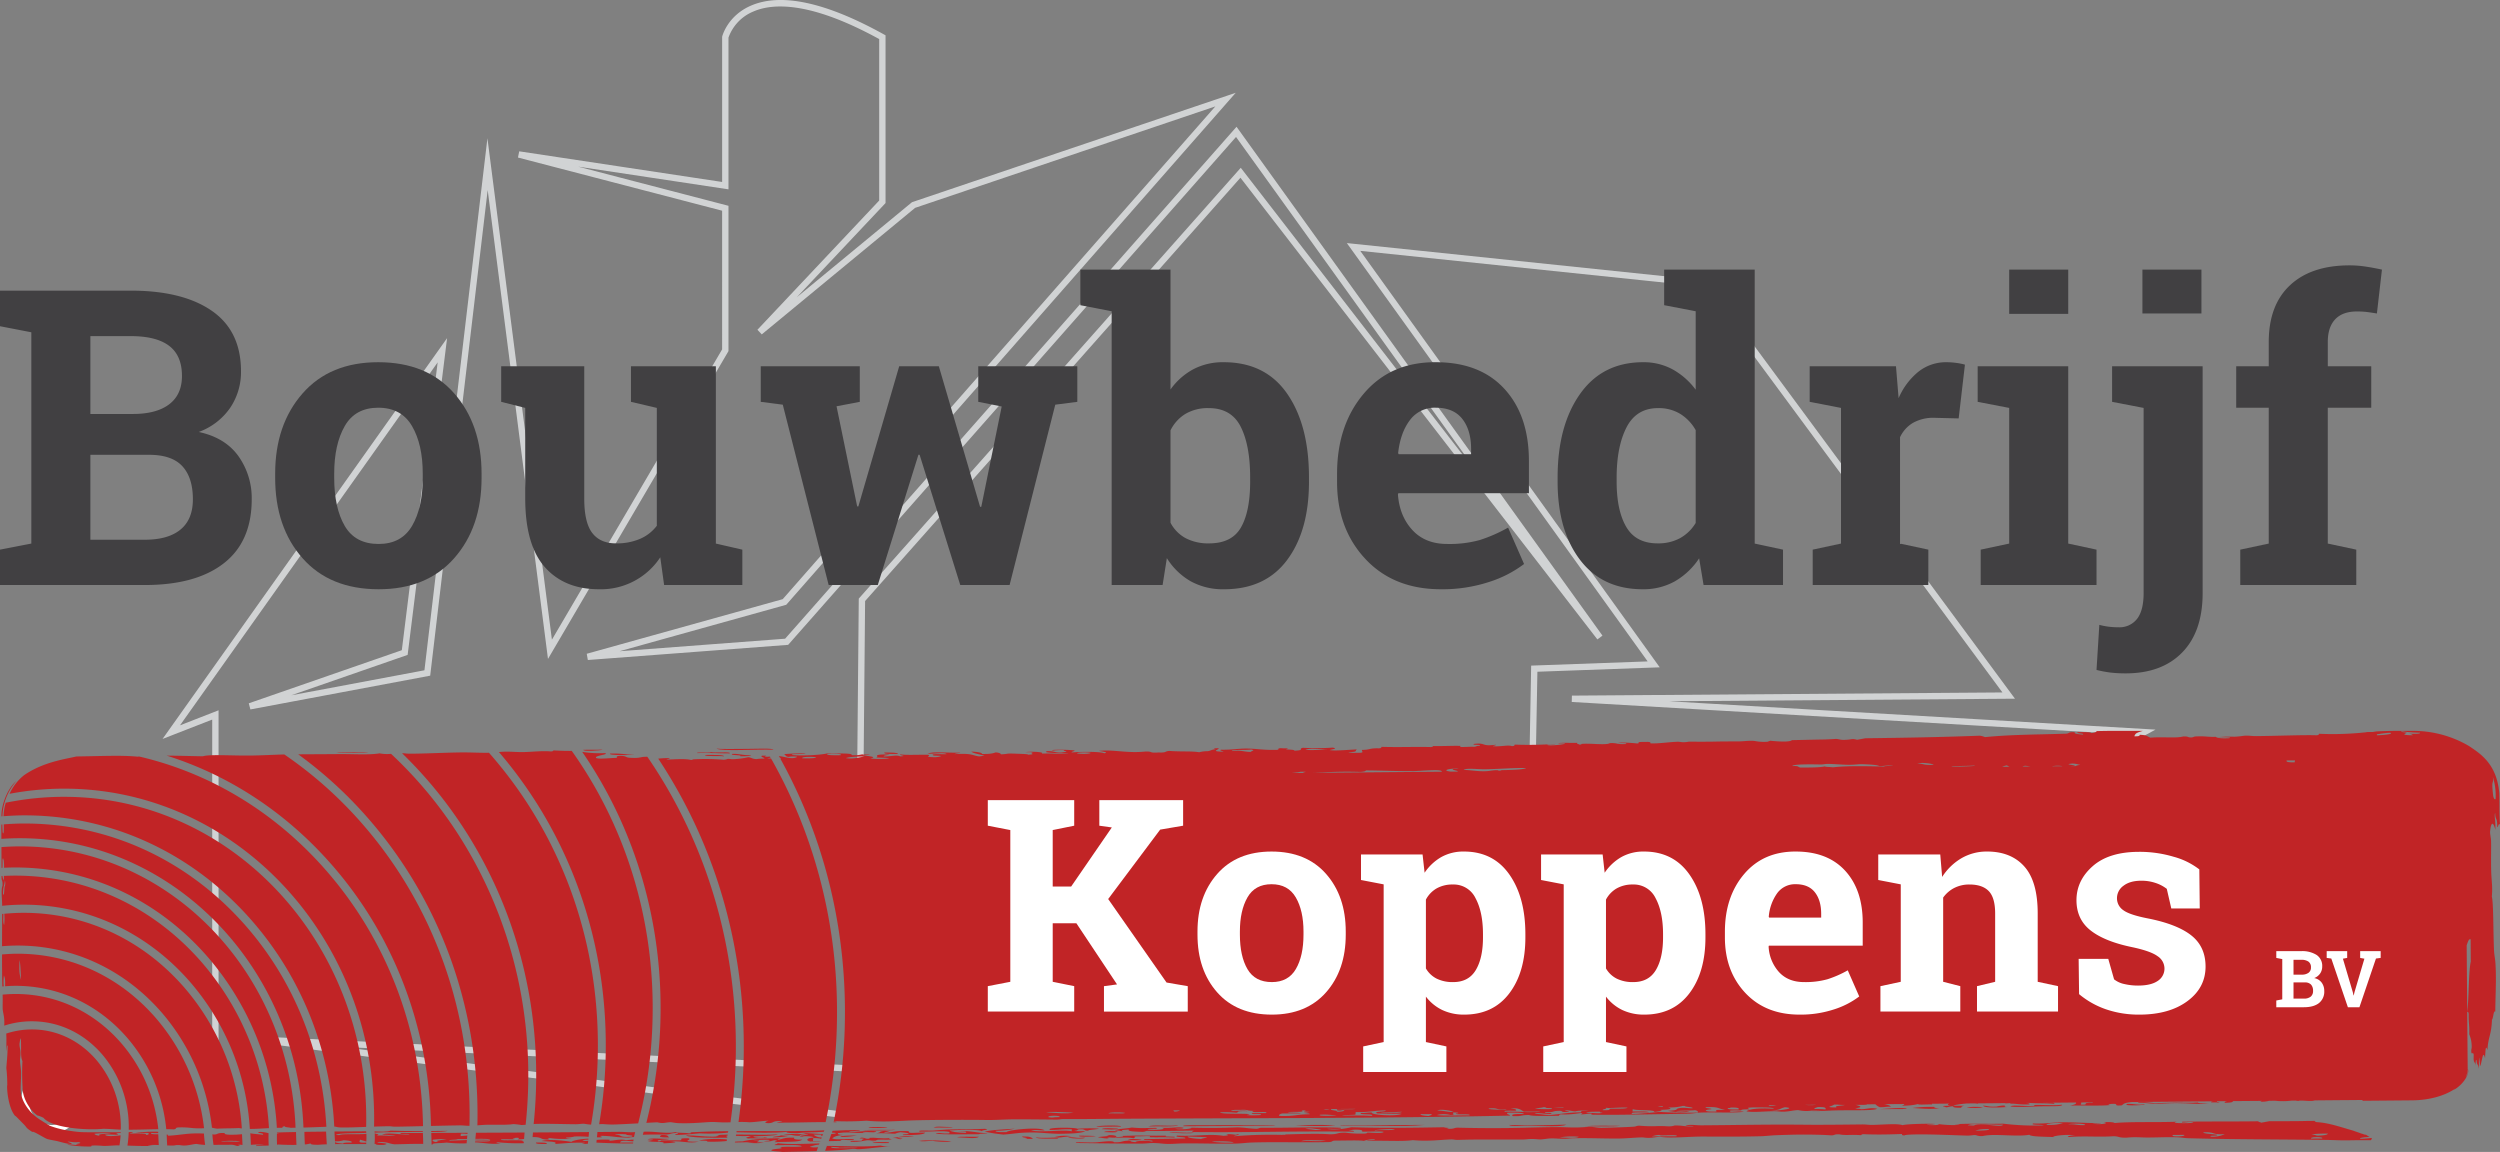 <svg xmlns="http://www.w3.org/2000/svg" viewBox="0 0 1167.611 538.018">
  <rect x="0" y="0" width="1167.611" height="538.018" fill="#808080" stroke="none"/>
  <defs>
    <style>
      .cls-1 {
        fill: #d1d3d4;
      }

      .cls-2 {
        fill: #c12426;
      }

      .cls-3 {
        fill: #fff;
      }

      .cls-4 {
        fill: #414042;
      }
    </style>
  </defs>
  <title>logo</title>
  <g id="Layer_1" data-name="Layer 1">
    <g>
      <path class="cls-1" d="M394.462,522.292l-.133-.017L122.014,487.104l.262-2.952,276.804,13.489,2.004-218.064.368-.415,178.041-200.806,116.603,150.82-118.81-165.215L368.105,301.17,274.547,308.249l-.51-2.908,91.522-25.504,202.056-230.148L427.409,97.073l-71.639,59.108-2.023-2.161,56.874-60.362V18.249c-32.196-17.693-49.689-16.796-58.71-12.895A20.641,20.641,0,0,0,340.233,17.58V88.434l-70.222-10.606,70.222,18.288v67.866l-.204.348-84.097,143.424L227.77,88.763,200.919,315.567l-83.974,15.771-.76-2.859,71.482-24.81,16.743-134.428L84.076,338.756l18.004-7.024V488.35H99.113V336.074l-23.195,9.049,132.892-187.207-18.427,147.949-54.377,18.873,62.224-11.686L227.648,64.557l30.12,234.202,79.499-135.583V98.408l-95.358-24.834.596-2.902,94.763,14.313V17.188l.045-.18c.1-.393,2.567-9.686,13.422-14.379,14.115-6.1,35.004-1.577,62.09,13.446l.764.424v78.336l-41.464,44.006,53.818-44.404.258-.087,150.938-51.011L367.206,282.458l-.425.118-77.431,21.578,77.329-5.851L577.522,59.208,748.426,296.865l-2.378,1.773L579.337,83.004,404.04,280.715l-2.022,220.039-242.749-11.83,235.307,30.392,317.024-16.497,3.52-191.951,54.404-1.962L629.034,113.528l167.734,17.492.389.526,143.919,194.778L779.398,327.517l227.323,13.244-32.44,17.649-3.029,133.144L728.219,506.208l-.178-2.961,240.306-14.489,3.006-132.132,24.827-13.506-262.103-15.27.075-2.964,201.074-1.484-140.067-189.565L635.303,117.165l139.863,194.507-57.133,2.06-3.518,191.906-1.381.072Z"/>
      <path class="cls-2" d="M918.533,517.34c3.214.166,5.797.31,7.626-.265-3.224-.154-5.799-.301-7.626.265"/>
      <path class="cls-2" d="M932.523,516.811c-4.064.215-3.887-.333-6.309-.426.341,1.199,8.203.904,11.356.619-1.478-.022-1.345-.348-1.206-.676a13.206,13.206,0,0,0-3.842.482"/>
      <path class="cls-2" d="M998.595,515.078c2.548-.164,5.124.352,7.563.408,3.322.076,6.299-.265,10.166-.282,6.087-.027,11.175.825,15.193.143-2.893.083-4.76-.027-5.035-.434-3.218.295-6.362.027-10.142.059-4.003.027-9.153.29-10.165.29.989,0-8.234-1.104-7.581-.185"/>
      <path class="cls-2" d="M938.86,516.773c3.021.481,8.761.093,13.945-.073,3.582-.119,11.098.234,10.209-.747-4.17.644-15.083-.461-12.722.522-5.408.341-9.972-.633-11.433.298"/>
      <path class="cls-2" d="M756.777,525.796c-4.774.055-12.731-.315-16.507.305,5.136-.166,13.467.225,16.507-.305"/>
      <path class="cls-2" d="M877.917,518.027l12.671-.07c-.558-.997-10.255-.092-12.671.07"/>
      <path class="cls-2" d="M905.827,517.643c-1.574-.088-2.565-.28-2.479-.671a63.406,63.406,0,0,0-10.18.507c4.788.28,7.719.666,12.659.164"/>
      <path class="cls-2" d="M714.967,525.796c5.121.081,14.551.698,16.516-.55-6.71.19-17.693.562-26.628.148.673.875,6.611.339,10.112.401"/>
      <path class="cls-2" d="M1001.063,515.742c-2.72.521-3.721-.266-7.597-.184-2.867,1.35,11.675.388,7.597.184"/>
      <path class="cls-2" d="M514.551,527.361c2.818.08,6.824.485,7.628-.266-2.815-.093-6.826-.489-7.628.266"/>
      <path class="cls-2" d="M515.694,528.733c2.956.042,5.421.453,6.367-.268-1.589-.303-6.183-.323-6.367.268"/>
      <path class="cls-2" d="M512.124,526.235l11.413-.075c.703-.812-11.733-.53-11.413.075"/>
      <path class="cls-2" d="M557.501,528.952c-4.626.303-9.972-.397-11.418.059,3.121.128,11.011.666,11.418-.059"/>
      <path class="cls-2" d="M516.818,530.327c3.782.318-4.392.429-3.89.926,1.685-.042,3.744.918,5.053.204-.699.003-1.42-.176.018-.227,4.682.434,8.335-.341,11.37.393,1.675-.582-.575-.713,1.355-.921,1.317.14,5.275-.219,6.342-.037.225.044-.295.449-.043.462,3.307.144,7.237-.099,11.39.159,1.947-.879-5.661-.016-3.719-.895-6.894.168-11.266-.273-20.289.116.82.607-2.671.453-3.865.704,2.679-.56-1.269-1.451-3.721-.884"/>
      <path class="cls-2" d="M665.57,525.38c-5.784.037-14.331.073-21.564.117-5.303.031-20.292-.037-17.777.326,16.776-.467,27.326.678,39.341-.443"/>
      <path class="cls-2" d="M526.755,532.549c1.847-.135,6.526.228,6.349-.26-1.958-.376-5.754-.633-6.349.26"/>
      <path class="cls-2" d="M511.726,530.577c-3.08-.207-2.697-.056-7.591-.185-1.859.739,7.535.53,7.591.185"/>
      <path class="cls-2" d="M586.937,525.806c3.043-.028,11.59.045,7.631-.26-17.308-.129-21.98-.013-39.282-.018-1.552.04-3.02.088-2.588.472,10.209-.091,24.949-.079,34.239-.194"/>
      <path class="cls-2" d="M478.651,531.906l3.802-.019c-.671-.559-.977-1.178-4.977-1.116-.676.72,4.323.575,1.175,1.136"/>
      <path class="cls-2" d="M623.714,525.61a161.298,161.298,0,0,0-19.018.111c4.017-.031,12.963.497,19.018-.111"/>
      <path class="cls-2" d="M550.21,525.556c-5.063.594-11.271-.461-13.996.54,4.718-.169,13.017.295,13.996-.54"/>
      <path class="cls-2" d="M492.68,530.91c.979.053,2.5,0,2.518.225-3.007.184-8.812.491-11.41.055.323.76,5.681.616,10.078.626.499-.678,3.91-.853,6.445-1.178a22.868,22.868,0,0,0-7.631.272"/>
      <path class="cls-2" d="M506.589,531.293c-4.53.424-3.103-.132-7.588-.185-.794.56,8.244,1.06,7.588.185"/>
      <path class="cls-2" d="M1107.761,531.588c-.066-.041-.131-.073-.199-.109a49.301,49.301,0,0,1-5.322.396c-.091-.565,2.048-.741,4.476-.86a20.2,20.2,0,0,1-1.724-1.071,1.331,1.331,0,0,1-.639-.049c-.478-.151-.958-.322-1.435-.481-.159-.018-.268-.04-.441-.055.064-.012.144-.018.207-.023q-1.964-.669-3.918-1.367c-5.504-1.523-10.905-3.529-16.639-3.872a1.506,1.506,0,0,1-1.148-.591c-1.531.013-3.08.019-4.576.053-5.32.124-11.036.063-16.502.095l-3.865.7c-.048-.285-1.595-.303-1.209-.676-8.501.159-23.309.056-35.506.199-1.428,1.072,4.324-.401,5.041.427-2.21.487-11.927.309-7.573-.414-9.411.376-21.68-.093-29.204.621-.268-.401-2.139-.518-5.033-.427,3.315.663-2.441,1.307-5.131.707,1.491-.044,3.585.019,3.825-.253-5.465.053-10.457-.295-15.182-.368-8.062-.119-9.235.738-16.523.544-1.418.858,4.243.432,4.987.892a119.875,119.875,0,0,1-18.938-.803c-7.217.182-17.708-.212-22.85.343.988.058,2.503,0,2.503.223a51.34,51.34,0,0,1-10.081-.401c1.971.618-5.536.666-5.105.26a16.637,16.637,0,0,0,3.84-.26c-2.47-.308-14.128,0-15.272.545-2.53-.894-8.84-.232-13.925-.144-2.414.035-2.777-.223-5.062-.21-8.443.103-19.384.21-25.343.146-19.371-.214-33.605.177-49.471.267-2.858.034-6.211-.632-7.621.28,1.478.026,3.596-.055,3.779.207-4.649.177-4.824-.474-8.84-.408-2.266.762-3.385.191-7.628.271a62.149,62.149,0,0,1-8.845-.178c-1.649.037-1.272.375-2.59.463-3.162.226-13.512.556-15.252.546-2.127-.013-3.064-.444-5.043-.427-2.003,0-4.366.237-6.354.258-3.519.055-6.205-.202-10.125-.172-4.539.033-10.498.194-15.24.315-9.074.232-20.375.21-30.405-.062-2,.112-1.149.724-5.121.486,2.566-.54-.297-.25-1.195-.679-15.408.268-27.193.451-43.112.013-2.181.401-7.034,1.524-11.469.747,2.413-.109,7.614.274,6.387-.492-9.685-.472-24.929.059-36.755-.013-1.678,0-1.192.396-2.585.462-3.466-.108-5.232-.537-8.807-.642-7.848.308-15.165.326-21.565.129.509.578-5.871,1.093-7.644.492,1.996-.033,4.395.005,3.847-.475-2.734-.487-5.204.25-10.151.051,3.603.719-3.9,1.265-6.395.731-.454-.547,5.759.091,3.862-.714-6.849.093-6.73.231-11.392-.161-2.291.521-7.154.588-7.734,1.408a12.027,12.027,0,0,1,3.764.445c-1.339-.711-.754-.647,2.626-.933-.862.897,2.747.988,6.226,1.106,1.672-.012,1.195-.405,2.578-.471,6.609.191,13.478-.051,21.565-.124-.532.331-1.562.392-.06.689,29.66.275,43.394-.522,74.796-.182.413-.451-1.676-.446-2.485-.683,1.286,0,1.531-.192,2.565-.233,3.356-.088,4.127.288,3.721.886,3.018.132,9.226-.333,10.123.177-.802.76-4.826.355-7.626.265-.176.29-.434.546-2.582.482a44.816,44.816,0,0,1-7.568-.424c-4.482-.097-3.196.837-7.672.733-6.565-.502-18.288.111-22.824.132.974.032,2.503-.013,2.515.207a210.94,210.94,0,0,0-24.138.598c-.157-.31,4.344-.888,1.35-.921-.356.585-2.155-.303-5.071.02,1.393.323,1.319.565-1.331.694-6.615-1.053-12.717.346-21.533-.103-1.827,1.002,4.868.454,3.68,1.345-6.899.182-10.459.139-19.046.338-1.018.793,5.128.27,3.698,1.12-3.201-.76-8.211-.232-7.628.277-1.584-.091-2.565-.29-2.474-.673-4.48-.104-3.194.826-7.667.726-.598-1.066-6.48-.048-8.877.051-3.988.157-9.603-.416-8.897.272,10.062.148,21.019.325,30.385.295,2.437-.008,4.051-.33,6.362-.265,2.584.073,3.965.398,6.299.422,2.338.017,5.217-.261,7.636-.266,7.982-.038,16.109.272,24.076.091,2.724-.054,4.715-.411,7.649-.5,10.956-.341,22.65.076,35.5-.19,2.397-.047.957-.768,3.86-.707,4.314.027,10.307-.248,12.673.148a12.733,12.733,0,0,1,5.131-.709c.339.526-3.694.267-3.861.704,9.226-.251,16.584.37,21.578-.353,7.229.676,13.163-.207,17.762-.328,1.632-.043,1.708.285,3.8.209,8.68-.303,19.31-.116,29.149-.153,2.406-.013,2.832-.258,5.096-.258,1.445,0,3.138.23,3.796.202,1.459-.043,3.479-.467,5.097-.479,2.134-.025,4.146.225,6.324.186,1.584-.022,1.897-.199,3.828-.25,7.579-.193,14.362.19,21.554.116,3.166-.032,7.285-.441,10.166-.515,1.559-.043,1.759.234,3.797.205,2.242-.046,2.964-.404,5.113-.492,5.008.817,12.822-.126,20.282-.116,7.91.035,17.358.093,26.639-.144,2.432-.059,4.997-.407,7.648-.492,1.942-.07,8.163-.29,11.42-.29,5.418-.01,11.074.126,13.925.375,1.996-.034,1.041-.58,3.848-.481,2.88.627,5.393.018,10.101.4.3-.179.072-.449,1.306-.467,5.237.235,10.782.177,17.755-.094.179.271-.28.646,1.208.682.114-.388,4.551-.48,6.384-.492,7.627-.056,17.23.417,22.758.561,1.708.048,2.936-.28,3.824-.253.768.021,1.385.654,3.764.435,5.34-1.229,15.549.515,21.601-.573.717.921,6.683.881,11.31,1.078-1.173-.355,5.622-1.52,10.208-.742-2.598-.186-4.868.782-2.598.701,6.968-.555,14,.139,20.312-.348,2.982.061,2.285.781,6.266.658,4.447-.422,6.115-.038,10.139-.056,5.27-.035,9.616-.289,13.965-.075,1.794.086,2.97.373,5.025.418,20.791.57,43.232.521,64.563.787,3.59.053,6.314.26,10.142.18,3.15-.063,6.622-.076,10.184-.059a2.22,2.22,0,0,0,.461-.945m-498.139-4.296c2.544-.808,5.041.252,7.592.184-2.563.805-5.048-.249-7.592-.184m-47.324,4.604c-.903.217-8.315-.271-7.507-1.1,2.878.151,6.463.163,8.832.411.661.33-4.98.585-1.325.688m3.686,1.354c1.71-.444,10.159-.225,10.093.397a66.293,66.293,0,0,1-10.093-.397m41.842-.229c.851-.825,8.567-.429,11.434-.295-3.827.612-7.041-.116-11.434.295m34.679-4.997c-2.447-.207,7.225-.991,8.918-.502-.836.544-7.803,0-8.918.502m85.905,3.184a36.628,36.628,0,0,1,8.893-.285c-.745.792-6.143.388-8.893.285m54.541-.533-11.42.066c.401-.207,3.527-1.022,3.85-.482,2.606.127,8.845-.424,7.57.416m139.655-2.603c1.198-.406,2.441-.808,6.415-.725.118.645-3.182.677-6.415.725m.26-2.742c-1.893.346,1.014.494-3.827.241,1.577-1.177,11.816-.039,16.511-.315-.641,1.511-8.625-.682-12.684.073m32.95.043c-.134-.755,5.279-1.13,7.667-.732-2.144.309-2.771.906-7.667.732m17.739.125c-3.721.08-3.853-.49-7.578-.412,1.224-.495,9.247-.367,7.578.412m41.413,4.58,5.071-.036c1.395.782-7.192,1.113-5.071.036m17.654.807c-1.486-.731,4.114-.186,2.631-.923-1.958-.394-6.198-.376-6.236-1.113,6.219-.232,3.301,1.193,10.053.857a13.927,13.927,0,0,1-6.447,1.179m51.883.857-5.073.033c-.913-.876,6.152-.916,5.073-.033m-2.397-1.356a6.815,6.815,0,0,0-2.502-.441c1.208-.409,4.021-.523,7.644-.497q-.307.877-5.142.939"/>
      <path class="cls-2" d="M447.033,531.167c4.013.134,9.003.888,10.164-.277-3.045.144-9.178-.244-10.164.277"/>
      <path class="cls-2" d="M419.334,352.111c.247-.645-3.042-.645-6.274-.645-.648.716,2.641.711,6.274.645"/>
      <path class="cls-2" d="M415.097,533.861c1.249-.908-6.68-.129-7.547-.647-.185.716,3.761.665,7.547.647"/>
      <path class="cls-2" d="M447.285,528.419c3.297-.154,4.551.058,3.733.666-4.066-.08-6.5-.457-7.5-1.104,4.511-.349,14.097-.556,15.176.376-.567-.717,4.427-.626,1.37-1.153-4.515.301-11.382.118-17.782.333-1.947.06-4.437.394-6.378.487-2.417.118-7.731-.368-6.379.504,6.594.101,10.358-.603,13.935.142l-.063.689c-3.603.209-3.262-.304-6.324-.197.29.714,5.638.607,10.08.631,2.79.018,6.836-.068,10.146-.059.055-.375,3.529-.143,3.847-.472-4.892-.088-9.003-1.493-13.862-.843"/>
      <path class="cls-2" d="M416.575,531.56c3.206-.317,2.979,1.05,5.05.202a6.225,6.225,0,0,1-2.501-.449c2.006-.338,5.941-.338,7.677-.724-2.702-.31-7.878.489-10.227.971"/>
      <path class="cls-2" d="M415.303,531.574c-3.711.322-6.907-.361-8.854-.185-.911.09.436.472-1.304.464-1.176-.005-2.175-1.022-3.794-.199,4.241.179.595.416,1.163,1.141-2.248.056-6.324-.202-5.116.466,4.084.258,6.5-.668,7.671-.722,1.579-.056,1.763.331,3.791.21.278-.015.504-.4,1.31-.459,2.243-.191,5.234.249,6.362-.265-.984-.054-1.456-.185-1.229-.451"/>
      <path class="cls-2" d="M418.199,527.666c-4.699.174-12.607-.225-15.244.315,4.707-.172,12.61.227,15.244-.315"/>
      <path class="cls-2" d="M392.539,531.013a33.971,33.971,0,0,0,7.672-.734c-3.168.134-7.649.035-7.672.734"/>
      <path class="cls-2" d="M418.031,529.498a9.895,9.895,0,0,1,2.598-.702c1.839.189,3.988.32,3.716.893-1.549.034-3.004.078-2.576.475,5.481-.033,10.108-.219,10.252-1.2-5.168-.021-8.06.625-7.553-.641-7.073-.329-7.03.602-11.475.754-.169-.656,5.05-.61.093-.918-3.287.436-.82.577-3.91,1.16,4.125-.156,5.883.121,8.855.18"/>
      <path class="cls-2" d="M414.496,526.547c-2.755-.115-8.153-.514-8.89.283,2.639-.154,8.299.234,8.89-.283"/>
      <path class="cls-2" d="M444.929,526.376c-3.787.078-7.661-.599-8.897.273,2.641-.148,8.305.242,8.897-.273"/>
      <path class="cls-2" d="M296.352,352.563c-4.364-.098-5.545-.787-11.354-.628-1.536,1.051,11.117.658,11.354.628"/>
      <path class="cls-2" d="M172.267,351.203c-4.697.164-12.613-.239-15.242.303,4.7-.167,12.608.224,15.242-.303"/>
      <path class="cls-2" d="M329.303,352.606c-.464.84,6.735.278,8.813.646.167-.787-4.639-.653-8.813-.646"/>
      <path class="cls-2" d="M281.368,350.134l-8.88.048c-.623.918,8.577.331,8.88-.048"/>
      <path class="cls-2" d="M361.211,350.154c-.59-.845-7.522-.376-12.636-.394-5.128-.022-11.236.227-13.933-.156,2.137,1.407,18.292.257,26.568.549"/>
      <path class="cls-2" d="M340.775,351.864c1.125-.956-7.808-.076-8.812-.641.518.633-6.896-.144-6.387.495,6.367-.192,9.805.153,15.199.146"/>
      <path class="cls-2" d="M350.838,352.719c-4.553.088-4.581-.668-8.814-.636-1.428.858,4.725.333,3.701,1.123,2.889.045,4.77-.088,5.113-.487"/>
      <path class="cls-2" d="M339.63,531.351c.028-.157.051-.318.07-.479-.459-.08-.655-.227-.335-.476h.411c.03-.174.053-.336.078-.497-2.016.046-3.9.134-5.54.29,3.103,0,.194.75-1.339.701-5.151-.032-7.313-.621-12.611-.621,1.15,1.154,12.782,1.222,19.265,1.083"/>
      <path class="cls-2" d="M339.511,532.168c-4.48-.429-10.31-.288-13.042.577,1.996.013,4.402-.056,3.767.441a63.279,63.279,0,0,0,9.172-.282c.036-.244.068-.492.103-.736"/>
      <path class="cls-2" d="M352.009,530.775c2.596-.241,9.217-.11,11.495-.983-4.685.363-12.583.07-19.727.07-.038.215-.071.416-.101.639,2.013.075,3.996.163,7.083.057-.767.475-3.696.76-1.382,1.146,2.8.01,12.323.055,7.656-.492-.442.486-6.014.07-5.025-.437"/>
      <path class="cls-2" d="M411.187,535.019c-7.384.767-15.62.222-24.971.166-.28.765-.568,1.531-.843,2.313,4.748-.186,8.718-.434,11.713-.799,3.37-.401,1.735.212,5.073-.026,4.536-.31,8.925-1.062,14.059-1.226a19.161,19.161,0,0,1-5.03-.429m-14.059,1.228c-4.049-.017-9.727.28-8.812-.636,1.007.19,3.461.122,3.764.432,3.625-.153,13.673.084,5.048.204"/>
      <path class="cls-2" d="M382.083,535.789a11.651,11.651,0,0,1-3.908-.126,14.692,14.692,0,0,1,4.354-1.1c.066-.17.131-.349.192-.514-7.475.129-14.299.558-19.593-.135.24.439-1.473.515-1.353.925,5.056.048,12.644-.365,12.608.621-4.503.37-5.653-.099-10.164.287,3.368.964-4.286.58-3.945,1.615.769.388,3.798.36,5.004.655,5.911-.121,11.332-.236,16.125-.383.222-.618.446-1.23.678-1.847"/>
      <path class="cls-2" d="M364.728,530.253c-.424.465-3.479.465-3.892.924a34.419,34.419,0,0,0,7.668-.717,27.673,27.673,0,0,1-3.776-.207"/>
      <path class="cls-2" d="M361.899,533.472c4.829-.355,11.405.134,12.782-1.226-3.34.096-4.134-.293-3.721-.888-5.283-.165-5.078.65-7.694.961-.025-.33.638-.51,1.334-.694-8.677,0-14.275.558-17.888,1.471a33.945,33.945,0,0,0-3.436.127c-.021.129-.041.244-.056.36,2.167.023,8.988-.255,8.534-.058.164-.076-3.542.212-2.565.241,3.869.127,4.788.354,7.633-.265-6.017.129-1.862-.191-2.447-.91-.988-.043-2.497.01-2.519-.215,2.217.121,7.476-.317,7.587.185-.048.305-2.245.23-2.578.478,3.968.238,3.115-.383,5.113-.491,2.068.449-.139.298-.081.923"/>
      <path class="cls-2" d="M250.345,533.629c-.44.603,1.69.741,5.004.655.439-.606-1.677-.742-5.004-.655"/>
      <path class="cls-2" d="M271.842,534.196a20.938,20.938,0,0,0,2.704-.01c.066-.469.121-.943.177-1.423a4.861,4.861,0,0,1-2.742-.171,8.103,8.103,0,0,1,2.788-.295c.012-.151.023-.326.043-.482-3.342.078-7.24.8-7.963,1.496-2.356-.451-10.747-1.483-13.91-.388,3.126.264,7.944.198,6.216,1.343,4.561-.203,7.167-.738,13.998-.536-.02.234-1.054.282-1.309.466"/>
      <path class="cls-2" d="M295.704,533.616c-1.95.014-4.253-.022-6.064.014.169-1.234,2.565-.782,6.143-.571.036-.281.099-.547.137-.819-1.446.022-2.516.26-3.64.242a9.853,9.853,0,0,0-2.525-.22c-2.174.099-3.484.497-5.111.487-.131,0,.192-.429.045-.449a46.167,46.167,0,0,0-6.019.078c-.048.439-.079.875-.126,1.314.277,0,.588-.01.946,0,5.179.237,10.847.401,16.18.369.013-.146.025-.294.035-.445"/>
      <path class="cls-2" d="M312.671,531.227c-1.138-.401.159-1.226-3.696-1.125-1.153.578-1.781,1.236,3.696,1.125"/>
      <path class="cls-2" d="M321.505,531.625c-5.855-.136-1.844.886-3.89.946l-8.87.043c-.303.18-.081.462-1.319.47-1.486-.972,4.268-.631,5.176-1.177-3.746.059-8.882-.614-10.161.283,5.348-.066.822.516-.063.688,2.606.795,8.314.021,7.505,1.105,5.088-.142,8.148-.66,2.616-.928,7.533-.262,8.819,1.181,13.93.149-10.093.133-2.462-.886-4.924-1.58"/>
      <path class="cls-2" d="M429.123,532.865c2.377.414,3.19.005,6.342-.031,1.248.24,6.839.816,8.856.178-3.629-.164-10.943-.83-15.198-.146"/>
      <path class="cls-2" d="M495.349,529.53c4.409-.073,9.979-.22,11.511-1.211-1.892-.03-4.689.101-5.058-.212,2.093-.013.776-.631,2.608-.687,2.931-.091,1.35.651,3.731.664.464-.54,3.978-.533,5.163-.951a66.444,66.444,0,0,0-10.148.06c-.651-.709-15.181-.768-12.716.537,4.074.018,5.396-.443,10.163-.292l-.081.918c-3.764-.894-13.784.671-18.985-.366,2.454-.427,3.191-.035,6.345-.027-1.798-1.806-16.834-.361-17.817.782-3.325.085-5.444-.041-5.015-.651a36.98,36.98,0,0,0,8.968-.961c-5.373.36-11.402.603-14.082,1.443,2.639.499,5.297.978,8.753,1.326,5.638-.434,6.604-.916,12.762-.989,4.687-.052,9.694.677,13.897.616"/>
      <path class="cls-3" d="M24.247,529.242l-.481-.017a14.031,14.031,0,0,1-10.002-4.67,14.957,14.957,0,0,1-3.864-10.601A14.499,14.499,0,0,1,24.235,499.644l.484.018a14.809,14.809,0,0,1-.472,29.58m-.012-25.776a10.756,10.756,0,0,0-10.641,10.62,11.061,11.061,0,0,0,2.861,7.861,10.486,10.486,0,0,0,7.431,3.481h.361a10.993,10.993,0,0,0,.348-21.959Z"/>
      <path class="cls-2" d="M68.979,534.858a37.789,37.789,0,0,1,5.181-.059c-.095-1.681-.177-3.357-.232-5.03-2.152-.01-4.059-.061-3.153-.641,1.047.099,2.091.111,3.133.106-.005-.225-.025-.444-.025-.656a56.772,56.772,0,0,0-10.718.596c1.836.121,6.581-.303,6.316.199-.209.27.169.641-1.319.69.799-.824-3.693-.676-7.548-.644.089-.292,1.652-.324,1.33-.686-.623.003-1.228.011-1.834.022a55.143,55.143,0,0,1-.585,6.286c4.157.139,8.491.318,12.639.064a14.867,14.867,0,0,1-3.184-.249"/>
      <path class="cls-2" d="M138.257,528.705c-3.14.058-6.144.126-8.9.237-.005.115-.005.217-.007.32.941.078,1.415.158-.005.222-.05,1.729-.025,3.449.053,5.164a2.549,2.549,0,0,0,.454-.121c2.869.161,5.943.232,8.612.18-.091-1.998-.177-4.005-.207-6.002"/>
      <path class="cls-2" d="M152.293,528.506c-3.454.034-6.859.07-10.126.122.028,1.963.113,3.923.207,5.881a10.564,10.564,0,0,0,2.734-.521c-.272.502.977.716,3.736.668,1.133-.106,2.414-.166,3.782-.21-.119-1.987-.252-3.958-.333-5.939"/>
      <path class="cls-2" d="M197.481,528.669c-.002-.129-.002-.268-.007-.401-5.434.008-11.251-.037-15.065-.215-1.569.669-5.257.45-7.484.339.021.202.038.403.056.606,5.421-.328,12.474-.225,20.044-.328.797,0,1.63-.013,2.457,0"/>
      <path class="cls-2" d="M201.381,528.246c.012.146.005.295.015.441,3.383.005,6.385-.059,7.626-.545-1.833.043-4.566.081-7.641.104"/>
      <path class="cls-2" d="M197.499,529.144c-3.499.018-6.887.018-10.124.03-2.041.827,4.301.116,3.749.663-5.022.187-9.679-1.104-12.684.075,3.701.192,4.679.309,6.296.429-2.156.414-4.23-.193-8.874.036,1.971-.701-.025-.608-.85-1.087a43.96,43.96,0,0,1-.068,4.989c.181-.005.373-.005.552-.011-.197.414,1.216.53,3.771.438,4.599-.919-5.519-.863-2.409-1.355,4.7-.044,4.465.826,7.5,1.094,5.038-.08,9.399-.295,13.291-.187,0-1.705-.068-3.4-.151-5.115"/>
      <path class="cls-2" d="M218.062,532.433c-2.204.105-4.596.225-8.186.275-.348-.522,3.681-.27,3.865-.701,1.165.047,2.712.032,4.362,0,.053-.551.103-1.108.154-1.663-1.042.103-2.167.18-3.128.274l.106-1.143a16.053,16.053,0,0,1,3.081.146c.022-.181.035-.378.05-.547-5.819.01-11.511.03-16.957.053.088,1.804.151,3.603.151,5.398.171.019.353.036.535.051-.817-.838,4.497-.59,6.425-.948a67.012,67.012,0,0,0,9.402.358c.048-.523.099-1.042.141-1.555m-13.307.754c-1.188.621-3.511-.37-2.449-.897a42.042,42.042,0,0,1,6.362-.265c-1.36.25-6.826.928-3.913,1.162"/>
      <path class="cls-2" d="M232.61,533.502a94.644,94.644,0,0,0,11.995.427c.022-.265.043-.53.061-.792a4.074,4.074,0,0,1-.618.068c1.718-1.214-8.544-.238-10.065-.857-.515-.636,6.899.14,6.387-.495-2.152.062.128-.525,1.31-.464,1.347.072.292.724-.061.686a10.539,10.539,0,0,0,3.148-.144c.083-.996.151-2.008.24-2.991-7.616.047-15.259.07-22.719.102-.085.969-.176,1.92-.265,2.873,3.539-.07,6.66-.07,6.889.462-2.918-.116-5.053-.131-6.922-.091-.007.108-.018.212-.028.312,2.301,0,5.234.109,6.93,0,.512.661-3.531.517-6.975.479-.015.174-.033.335-.042.513a3.946,3.946,0,0,1,.59-.03c3.113.108,7.686,1.122,11.374.381-1.37-.041-3.007-.35-1.228-.439"/>
      <path class="cls-2" d="M275.109,528.733c-8.411.073-17.255.134-26.188.179-.06.721-.111,1.433-.172,2.157,4.66-.056,3.093,1.029,6.786,1.162,2.841-.345-1.539-.555,1.34-.696a40.947,40.947,0,0,0,10.118.17c-1.534-.016-2.994-.051-2.49-.442a13.456,13.456,0,0,0,3.847-.479,56.2,56.2,0,0,1,6.543.164c.078-.736.156-1.474.215-2.215"/>
      <path class="cls-2" d="M340.112,528.304c-6.165.062-12.338.236-18.355.585,1.279-.011,1.554.388-.048.453-1.228-.373-5.842-.128-6.271-.648-3.325.879-8.393-.115-12.664-.153-.754-.018-1.468,0-2.165.038-.126.478-.272.953-.383,1.428,2.876-.214,7.659-.08,11.29-.144,2.026-.197,1.973-.739,5.146-.719.253.429-1.473.51-1.347.92,4.967-.04,7.946-.449,11.476-.744a85.759,85.759,0,0,0,13.206-.335c.035-.223.073-.444.113-.681"/>
      <path class="cls-2" d="M372.422,529.292c3.832-.65,7.303-.207,12.333-.716.081-.22.159-.452.237-.664-11.743.615-26.184.277-40.955.363-.041.179-.068.353-.104.55,8.875.185,18.483.451,23.483-.197-.444.613,2.588.586,5.005.664"/>
      <path class="cls-2" d="M383.1,533.026c.018-.046.038-.086.056-.126l-3.463.005.129-1.367a14.944,14.944,0,0,1,3.718.323c.076-.197.149-.399.227-.607a5.744,5.744,0,0,1-3.807-1.31l3.812-.036c-.696.346-.396.489.275.582.104-.269.204-.534.297-.802-2.78-.115-5.588-.431-8.12-.426-2.039.977-7.964-.182-10.207.752,4.753-.271,3.56.55,7.562.416-.186-.504,1.11-.742,3.87-.708.033.418-6.572.811-2.644,1.162.451-.492,6.014-.088,5.032.426-3.229.151-3.549,1.436-1.433,1.837,1.65-.063,3.193-.089,4.694-.121"/>
      <path class="cls-2" d="M396.555,528.705c.179-.595,4.982-.355,5.149-.951-5.052,0-9.127.169-12.88.389-.103.277-.197.55-.3.827,1.294.028,2.217.121,1.629.46-.618.101-1.246.176-1.882.217-.149.418-.308.844-.461,1.253.033.06.022.119-.068.195-.24.62-.464,1.254-.702,1.873,1.945-.021,3.751-.049,5.328-.122.595-.034-.013-.427,1.317-.468,1.019-.043,5.724.456,5.096-.268-2.656-.456-8.113.482-10.103-.396.331-.328,1.15-1.337,5.214-1.625-2.225-.048-2.85-.384-2.452-.898,1.276-.017,1.529-.193,2.555-.249,4.415-.204,4.849.32,8.857.182,1.075-.946,6.273.277,6.404-.725-3.057-.6-8.71.306-12.701.306"/>
      <path class="cls-2" d="M293.643,531.328a17.025,17.025,0,0,1,2.472-.279c.146-.769.336-1.528.532-2.286-.487.011-.971.046-1.496.046-2.099.025-4.213-.214-6.319-.194-3.173.033-6.45.056-9.805.091-.061.827-.157,1.637-.235,2.465.664.013,1.375.013,2.192,0,.542-.404-1.824-.58.065-.682,5.277.092,6.876.84,12.593.84m-1.14-1.364c.517.363,3.973.171,2.459.908-6.556.441-3.814-.81-7.53-.875-.871-.371,6.016-.409,5.07-.033"/>
      <path class="cls-2" d="M171.056,533.647c-4.694.214-2.671-.797-2.969-1.386.999.301,2.195.589,2.992.926a35.154,35.154,0,0,0,.041-3.65c-2.258.317-7.477.108-10.408.245-2.326.093-1.68.575-3.832.249,1.304-.926,9.203-.663,14.192-.931-.018-.251-.035-.495-.065-.746-4.894.037-9.871.07-14.793.11.071,1.965.207,3.93.323,5.888,4.561-.059,9.722-.01,14.492-.035.013-.22.015-.444.028-.671m-6.907,0c-2.535-.059-3.963.073-3.837.481-2.208-.199-4.377-.408-3.704-1.12a9.432,9.432,0,0,0,3.85-.479c2.205.197,4.367.396,3.691,1.118"/>
      <path class="cls-2" d="M125.435,529.25a16.956,16.956,0,0,0-3.913-.621c-3.267.573,2.628.475,1.14,1.368-1.927-.336-5.156-.411-5.734-.771.06,1.815.209,3.647.242,5.472a26.651,26.651,0,0,1,6.324.09c-1.998.035-4.395,0-3.849.487,1.645-.144,3.872-.18,5.852-.255-.091-1.917-.126-3.848-.063-5.769"/>
      <path class="cls-2" d="M95.254,529.418c-7.858-.348-10.184.682-17,1.042.598-.326.315-.494-.411-.585.062,1.691.141,3.385.244,5.1.724.014,1.474.044,2.286.051,1.289.018,1.511-.227,2.555-.239,1.574-.028,1.796.323,3.787.202,1.919-.111,3.695-.698,5.138-.711a29.132,29.132,0,0,0,3.759.429h.192c-.252-1.739-.459-3.499-.55-5.288"/>
      <path class="cls-2" d="M113.263,534.742c-.035-1.668-.169-3.355-.237-5.019-3.357.383-8.976.486-8.04-.548-4.04-.174-2.676.608-5.133.719-.267-.056-.492-.096-.671-.146.098,1.673.3,3.31.527,4.955l2.243-.018c.764.005,6.352-.037,6.344-.037,1.75.056,2.407,1.084,3.786.199-.703.015-1.43-.172.011-.226.378.064.769.087,1.17.122m-9.912-1.448c.079-.667,7.217-.575,8.892-.272-2.472.585-5.477-.258-8.892.272"/>
      <path class="cls-2" d="M10.537,507.794c-.081,4.564,2.853,10.129,6.826,13.133a15.432,15.432,0,0,1,2.974,1.163c3.983,4.842,20.63,5.878,27.802,5.113,2.836.005,5.722.306,8.274.392a48.531,48.531,0,0,0-11.188-32.287c-7.591-8.961-17.881-14.116-28.982-14.493-.436-.015-.873-.025-1.307-.025a38.537,38.537,0,0,0-12.018,1.931c.21,3.847-.106,6.155.217,8.262.023-1.59.05-3.093.431-2.566-.03,4.456-.381,7.081-.605,10.384a69.516,69.516,0,0,1,.439,7.972c-.315.598.209,10.27,3.615,14.351.443.183.873.704,3.549,3.434,2.609,2.515.85,1.725,4.631,4.191-.287-.997,5.911,2.984,6.713,3.147.34.266,4.401.924,5.007,1.105,2.934.768,5,1.357,6.339,1.248,1.59-.171-4.485-1.498.223-.888a13.983,13.983,0,0,0,3.132.068c3.564.734-4.886.769,1.315,1.447-3.562-.133-5.946-.58-6.45-.219a59.301,59.301,0,0,0,10.834.81c1.039-.118-.449-.411,1.312-.459,2.255-.073,4.327.194,5.048.194,2.255.013,4.372-.28,6.364-.263.253,0,.51.013.762.016.249-1.54.429-3.121.532-4.715-2.961.399-6.952.633-7.177-.298,1.887-.333,8.275.529,5.121-.484a4.15,4.15,0,0,1,2.111-.271c.011-.129.018-.254.021-.378-4.75.035-8.966.022-12.217.018-5.186-.051-6.44.076-10.956-.598a44.762,44.762,0,0,1-9.937-2.432c-.323-.209-2.26-1.312-3.885-2.424-5.731-3.263-9.939-9.589-9.75-14.764.012-3.077.24-4.954.184-7.821-.036-1.729-.386-3.371-.474-5.271-.068-1.451.247-1.917.204-3.907-.035-1.584-.504-2.575-.464-3.966.007-.472.411-3.024.653-2.542.254,5.377-.252,8.352.721,10.516a115.748,115.748,0,0,0,.053,12.177m41.227,21.447c-1.518.427-6.761.2-5.191,1.173-1.688-.142-2.311-.474-2.45-.9a54.94,54.94,0,0,1,7.641-.273"/>
      <path class="cls-2" d="M9.541,464.274c-.734-.029-1.448-.034-2.185-.034-2.069,0-4.117.105-6.14.3,0,.043.005.088.005.124.108,2.217-.033,5.307.036,6.532.136,2.21,1.002,3.809.714,7.825a41.835,41.835,0,0,1,14.389-2.008c12.146.409,23.387,6.021,31.648,15.785a52.36,52.36,0,0,1,12.119,34.834c4.859-.008,9.588-.191,13.809-.244a72.972,72.972,0,0,0-17.651-40.571c-12.232-13.928-28.834-21.936-46.744-22.543"/>
      <path class="cls-2" d="M11.183,445.482c-.954-.041-1.908-.056-2.861-.056-2.482,0-4.944.145-7.376.348,0,5.545.025,10.743.136,14.957.228-.031.447-.039.674-.064a21.063,21.063,0,0,1,.086-5.086c.565,1.501.603,2.465.544,5.043,1.64-.122,3.3-.205,4.97-.205.772,0,1.536.011,2.311.044,18.92.652,36.444,9.097,49.363,23.791a76.894,76.894,0,0,1,18.619,43.116c1.199.018,2.359.05,3.426.105,1.766-.146.265-.888,2.616-.929,5.292-.141,5.53.642,11.365.397a1.924,1.924,0,0,0,.239-.053A95.38,95.38,0,0,0,72.351,474.978c-16.011-18.233-37.738-28.704-61.168-29.496m-2.059,2.958c.454,1.788.527,5.857.714,9.218-.696-2.553-.966-3.663-.714-9.218"/>
      <path class="cls-2" d="M.946,441.927a87.725,87.725,0,0,1,10.36-.256c24.439.826,47.095,11.746,63.787,30.735a99.3,99.3,0,0,1,23.819,53.6h.036c-.018.01-.023.024-.036.024.02.222.056.432.081.644a18.747,18.747,0,0,0,2.389.461c5.552-.227,5.635-.078,10.156-.28.471.074.941.122,1.413.172a111.483,111.483,0,0,0-27.275-66.267c-18.657-21.235-43.969-33.441-71.279-34.378q-1.668-.057-3.327-.056c-3.05,0-6.065.169-9.054.449A30.57,30.57,0,0,1,1.94,432.06c-.593-1.321-.363-3.022-.361-5.256-.186.015-.389.027-.578.045-.013,4.899-.041,10.067-.056,15.078"/>
      <path class="cls-2" d="M.712,409.733c.035,2.056.573,1.067.467,3.958-.803,1.748-.174,6.292-.174,9.125v.229a99.793,99.793,0,0,1,13.514-.462c28.319.953,54.565,13.607,73.895,35.614a115.392,115.392,0,0,1,28.266,69.057c2.791.018,5.707-.202,8.938-.368a129.729,129.729,0,0,0-31.793-77.892c-21.697-24.701-51.139-38.898-82.898-39.98-1.297-.038-2.581-.058-3.873-.058-1.748,0-3.494.058-5.227.131-.01.628-.01,1.299.005,2.054a4.215,4.215,0,0,1-.668-2.042,3.812,3.812,0,0,1-.452.03Zm1.564,1.451a4.543,4.543,0,0,1,.01,2.611c-.424.49-.146,5.053-.868,3.842-.01-3.842.661-3.784.857-6.453"/>
      <path class="cls-2" d="M13.476,395.374q-2.096-.078-4.193-.075c-2.9,0-5.764.134-8.614.33.022,3.065.041,6.269.045,9.694.146-.01.288-.02.426-.03a38.295,38.295,0,0,0-.03-4.679c.2.815.401,1.612.441.045a21.464,21.464,0,0,1,.346,4.616c1.71-.075,3.431-.134,5.159-.134,1.329,0,2.651.021,3.991.071,32.774,1.112,63.134,15.749,85.522,41.228a133.537,133.537,0,0,1,32.741,80.312c.822-.013,1.654-.013,2.522-.013.219-.268-.162-.648,1.332-.696-.421.451,1.667.441,2.477.682.822,0,1.614-.017,2.394-.028-2.82-71.074-56.747-129.022-124.56-131.323"/>
      <path class="cls-2" d="M1.14,381.24c.002-.144.01-.3.01-.439a26.13,26.13,0,0,1,6.436-15.961c-3.461,2.717-7,10.242-6.909,16.357v.084c.156-.016.318-.033.464-.041"/>
      <path class="cls-2" d="M.636,389.746c.002.666.005,1.357.007,2.039A128.107,128.107,0,0,1,13.607,391.56c69.781,2.381,125.26,61.974,128.121,135.061,3.724-.091,7.137-.244,10.696-.365-1.852-35.115-15.023-68.098-37.832-94.061-25.781-29.345-60.759-46.211-98.498-47.501-1.534-.048-3.067-.078-4.593-.078-3.28,0-6.519.154-9.743.391.058,2.689.038,5.093-.495,3.859-.123-1.258-.166-2.528-.179-3.812-.143.021-.292.028-.446.043-.005,1.518-.005,3.062-.002,4.648"/>
      <path class="cls-2" d="M34.502,372.222c-1.543-.041-3.075-.073-4.599-.073a135.259,135.259,0,0,0-27.199,2.76,22.652,22.652,0,0,0-1.029,6.158c0,.045.005.088.005.134,3.252-.232,6.531-.394,9.821-.394,1.564,0,3.14.033,4.714.081,38.75,1.325,74.654,18.635,101.114,48.745,23.412,26.651,36.916,60.502,38.79,96.528,1.688.151.989.388,3.61.427,3.09.034,6.935-.112,11.276-.275,1.958-82.454-59.007-151.443-136.504-154.089"/>
      <path class="cls-2" d="M64.972,353.322c-.217.025-.444.048-.645.076-7.808-.724-15.802-.283-28.672-.094-4.934,1.219-15.272,2.442-24.455,8.774a23.659,23.659,0,0,0-6.74,8.665,137.862,137.862,0,0,1,25.443-2.407c1.569,0,3.138.035,4.715.076,79.457,2.712,141.973,73.327,140.086,157.765q3.185-.11,6.629-.171c1.607-.026,1.72.246,3.784.214,3.915-.07,8.186-.159,12.449-.263-.733-44.719-16.742-86.959-45.606-119.807-23.68-26.944-53.837-45.104-86.988-52.829"/>
      <path class="cls-2" d="M132.793,352.366c-5.088.123-10.65.469-16.452.517-8.92.055-18.673-.639-21.571.335-4.846-.071-11.044-.273-16.897-.308,29.124,9.182,55.543,26.45,76.824,50.685,29.467,33.533,45.811,76.639,46.576,122.271,4.626-.105,9.139-.204,13.052-.262,2.363-.049,2.777.219,4.939.191,1.276-52.761-16.601-102.951-50.455-141.483a191.48,191.48,0,0,0-36.015-31.947"/>
      <path class="cls-2" d="M182.63,352.071a18.077,18.077,0,0,1-5.353-.225c-5.027.838-12.194.278-19.043.343-5.608.056-12.22.073-18.963.111a196.097,196.097,0,0,1,32.279,29.457c34.432,39.188,52.635,90.203,51.419,143.83,1.844-.134,3.696-.29,5.321-.29,3.733-.018,8.819.156,11.44-.299a27.074,27.074,0,0,1,3.761.438c.755-.028,1.398-.061,2.008-.116q.855-7.997,1.127-16.209c1.99-62.288-23.117-118.936-63.996-157.04"/>
      <path class="cls-2" d="M215.343,351.41c-8.367.111-17.123.603-24.139.593-1.548,0-1.71-.197-3.418-.197,40.069,38.78,64.519,95.357,62.531,157.434q-.258,7.936-1.075,15.739c.207-.018.414-.03.63-.046,5.033-.199,13.539.106,19.008.136,1.473,0,3.181-.282,3.819-.246a33.463,33.463,0,0,0,3.366.429,218.185,218.185,0,0,0,3.06-30.092c1.703-53.402-16.198-104.25-50.422-143.208-.121-.131-.242-.267-.358-.396-.116,0-.227.016-.345.021-4.1.065-8.161-.214-12.657-.167"/>
      <path class="cls-2" d="M267.039,350.699c-3.471.043-5.885-.103-8.524-.209-.3.174-.073.447-1.304.459-4.122-.36-8.436.219-12.704.303-3.01.05-5.994-.258-8.857-.186-.91.03-1.781.09-2.631.171,33.836,39.441,51.512,90.497,49.796,144.041a218.629,218.629,0,0,1-2.992,29.78c.474-.027,1.001-.061,1.729-.061.567,0,2.688.26,5.062.199,3.073-.073,7.401-.316,11.438-.537a215.854,215.854,0,0,0,6.672-46.875c1.476-46.309-11.806-90.709-37.686-127.085"/>
      <path class="cls-2" d="M294.962,353.945c-3.584-.018-1.496-1.08-6.264-.885-1.665.588.585.724-1.35.931-2.271.005-7.437.656-8.879.045-1.274-1.191,6.506-1.635,4.014-2.306a50.837,50.837,0,0,1-10.553-.563c25.113,36.546,37.956,80.717,36.487,126.752a218.02,218.02,0,0,1-6.548,46.514c2.043-.115,3.841-.222,5.113-.267,2.951.772,4.134-.07,6.337-.033.504.008,1.952.377,3.761.439,6.887.214,12.101-.486,15.264-.55,2.031-.041,4.029.222,6.314.197.923-.009,1.736-.031,2.515-.054a252.955,252.955,0,0,0,2.381-27.378c1.665-52.047-12.838-102.007-41.209-143.343-3.67-.048-2.788.711-7.384.499"/>
      <path class="cls-2" d="M360.116,354.238c-.479-.01-1.047,0-1.819.048.51-.156.963-.326,1.592-.46-.085-.148-.179-.302-.265-.457a15.29,15.29,0,0,1-2.51,0c.305-.29,2.021-.472-1.223-.446-.987.701,1.213.827,1.143,1.362a27.948,27.948,0,0,0-3.827.252c-2.152-.136-2.021-.681-3.721-.895a36.636,36.636,0,0,1-7.691.949c-2.881-.424-1.415.076-3.822.25a104.804,104.804,0,0,0-15.199-.139c.605-.048,1.498.214-.022.229-2.659-.633-6.721-.34-11.393-.159.096-.298,1.65-.326,1.335-.696a45.556,45.556,0,0,0-5.272.235c27.471,41.413,41.48,90.998,39.832,142.603a253.597,253.597,0,0,1-2.343,27.118,45.476,45.476,0,0,1,5.164.121c3.504-.144,5.353-.596,8.94-.741-.739.15-3.065,1.109-.103,1.16,3.106-.154,1.268-1.181,6.425-.956-.333.323-2.127.394-2.606.701,9.271.051,15.723-.268,22.88-.231a250.762,250.762,0,0,0,5.191-43.377c1.448-45.152-9.293-88.726-30.684-126.471"/>
      <path class="cls-2" d="M389.331,524.133c.436.005.86.013,1.309.028.257-.287-.449-.392-1.218-.481-.033.156-.063.297-.091.453"/>
      <path class="cls-2" d="M1112.581,505.749c0-28.82.753-57.763-.316-86.565-.955-25.731-2.873-51.416-2.115-77.17a33.565,33.565,0,0,0-4.179-.116,144.493,144.493,0,0,1-22.877.812c-.227.27.148.649-1.345.693-5.765-.206-18.06.298-27.91.389-2.379.018-2.833-.254-5.053-.204-1.264.03-1.995.34-5.11.487-.43.025-2.992-.098-5.073.03-7.886.469,5.436-.111,2.469.671-4.398.205-5.562-.184-6.276-.648-4.016.134-4.446-.389-8.861-.184-1.664.01-1.206.411-2.573.479-1.992-.015-.948-.585-3.764-.446-3.518.895-9.028.061-15.257.547-1.474-.487-1.43-1.239-4.955-1.345-.156.358.102.787-2.598.699.691-1.316.519-1.47,4.047-2.54-9.75.061-12.771-.101-21.566.116-.202.431-.903.774-2.621.931-.146-.495-3.148-.474-6.291-.421-1.014.712,3.436.421,2.427,1.133-2.205-.195-4.366-.401-3.696-1.123-4.061-.174-1.811.764-5.138.714-12.225.413-24.691.363-36.896,1.581a8.108,8.108,0,0,0-2.469-.668c-16.383.644-34.602.974-53.359,1.203l-3.871.707c-2.807-.747-2.293.028-6.332.036-1.822.007-2.076-.412-3.767-.439.383.013-3.62.232-5.091.263-7.398.116-10.231.225-15.241.308-1.362,1.299-9.694.282-10.164.287a12.289,12.289,0,0,1-1.309.464,23.114,23.114,0,0,1-5.051-.202c-2.639-.593-5.601.043-8.88.05-2.391.008-6.538-.007-8.874.048-5.306.139-10.832.073-13.95.073a13.688,13.688,0,0,1-2.556.252c-1.012-.013-1.772-.242-2.519-.222-4.764.169-8.545.903-12.737.76-.091-.354.239-.795-2.479-.668-5.441-.078-1.673.618-3.865.709-1.53-.192-7.56-.697-8.857-.179,1.996,0,4.4-.056,3.765.431-4.759.272-3.567-.547-7.564-.414-1.757,1.216-10.902-.29-13.995.53.704,0,1.423.177-.027.235-.358-.31-1.761-.426-1.179-.911-2.646.151-8.294-.237-8.899.277,8.856-.277-3.59,1.456-5.126.714.038-.371,3.522-.148,3.837-.474a179.762,179.762,0,0,1-19.038.326c-.227.282.151.653-1.33.704-1.785-.671-4.976.326-8.871.045.088-.292,1.645-.323,1.316-.694-7.076.916-4.342-1.075-10.095-.398-1.63.747,4.081.148,2.451.898-1.682.018-1.19.409-2.57.475-1.327-.139-5.282.219-6.35.03-.212-.03.268-.444.041-.457-3.444-.127-7.366.146-12.679.073-.306.177-.082.452-1.317.464-6.939-.189-14.567.166-22.795-.099-.229.265.154.646-1.342.689-4.55-.111-3.794.717-7.666.73-.765.406,1.411,1.336-1.393,1.375-1.892-.02-4.697.111-5.051-.191,4.687-.384,2.77-.588,3.929-1.403-4.889.234-10.62.782-12.697.303,1.144-.406,4.069-.689,1.371-1.143a107.778,107.778,0,0,1-13.953.075c-2.277.606,1.211,1.093-3.93,1.385.343-.59-2.973-.452-3.737-.664-.638-.171,2.731-.559-1.23-.444-4.478-.34-.837.777-3.869.702-5.911.139-9.155-.628-13.882-.613-3.512.012-6.549.632-11.463.531-1.778.528,3.199.84-.081.904-4.793-.182-.835-.904-1.117-1.59-2.372.008-2.699.187-1.312.467-2.169.157-2.144.699-3.89.936a13.697,13.697,0,0,0-3.844.476c-3.948-.615-7.825-.174-13.887-.61-2.452.113-1.082.893-5.136.716-4.821.353-2.372-.613-6.294-.424-8.498.868-14.482-1.024-21.518-.336,1.417.358,4.917.693,2.432,1.13-1.741-.807-10.252-.8-15.171-.371-.249-.429,1.466-.518,1.342-.923-2.288-.434-12.376-.525-10.141.053a39.021,39.021,0,0,1,5.096-.252c-.323.429,1.38.492,1.178.898-1.269.015-1.522.199-2.553.255-3.383.012-2.691-.709-6.276-.648-3.446.898,7.025.863,10.018,1.312-5.083.106-7.002-.371-12.661-.164,1.688-.855-6.221-1.087-7.543-.641l3.802-.022c-3.113.474,2.05.961-2.636,1.158.05-.331-3.065-.349-5.035-.434-6.075-.255-3.567.116-7.624.28-.139-.426-.769-.767-2.457-.905-1.193.406-2.424.81-6.407.729.05-.693-2.19-.962-4.967-1.123.794.903,4.308,1.31,6.15,2.021-1.272.01-1.526.191-2.556.244-3.247-.446-3.004-1.551-11.309-1.074.341-.333,2.127-.401,2.598-.704-6.604.206-13.042-.661-15.259.537,3.789.041,7.79-.681,8.857.186-2.401.111-7.608-.27-6.377.487-.018.383,3.504.111,3.759.443a9.592,9.592,0,0,1-3.844.477c-4.738-.159-.007-.8-2.429-1.135-4.306-.035-10.3.227-12.664-.154-1.251.426,3.724.739-.086.918-2.028-.764-3.314-.023-7.606.04-1.327-.582,6.021-.928.088-.921-5.822.091-1.864,1.04-3.933,1.395,2.242.116,5.257.088,6.294.426a40.468,40.468,0,0,1-8.877.043c4.41-.916-3.146-1.09-3.63-1.799,1.769,0,4.856-.091,2.553-.25-3.986-.088-2.934.722-7.649.5.782-1.117-7.205-.636-11.332-.853-2.169.707-11.864,1.297-16.545.78-.55-.724,5.827-.21,6.399-.724-4.344-.071-7.106.134-10.166.29,1.123.391.336,1.138,2.409,1.35.05-.295,3.549-.313,3.804-.018-2.495,1.395-5.489-.151-8.531-.371.121.209.25.427.368.646.404.189.565.406.475.686h-.084c20.931,37.858,31.402,81.345,29.964,126.36a250.957,250.957,0,0,1-5.063,42.751,126.33,126.33,0,0,0,15.211-.182c8.148.802,15.661.056,21.558-.132,10.108-.305,28.21-.3,34.24-.184,4.498.078,8.466-.284,12.696-.298,7.653-.038,15.933.079,20.274.113,1.6.011,1.768-.265,3.822-.249,9.926.05,17.988-.106,27.897-.157,58.679-.322,119.615-.158,180.11-1.457.083-.53-2.107-.658-1.141-1.36,3.781-.015,7.737-.062,7.548.639q-6.527-.227-5.153.939c4.717.227,3.668-.58,7.648-.492,1.662.671,8.718.348,13.919.375.215-.267-.161-.647,1.322-.691,6.16.381,11.662-1.562,8.869-.045,1.615.186,3.868-.473,5.099-.261.19.033-.24.45-.043.457,6.458.186,17.056.008,26.634-.144,5.736-.099,13.466-.202,19.041-.331,1.915-.056,3.496-.429,5.116-.497,7.217-.277,14.309.293,20.302-.343-1.559-.567-6.21.242-6.314-.188-1.216-.682,2.858-.419,5.124-.482-.14-.414,1.31-.545,3.842-.476-.114-.57-2.341-.702,1.367-.924,4.377.016,9.74-.139,10.069.626-6.649-.426-11.709.048-12.791,1.219,2.994.562,8.474-.032,12.681-.073,2.22-.015,3.012.295,5.059.201,2.441-.113,4.18-.66,6.399-.724a17.895,17.895,0,0,0,3.767.435c3.282-.039,3.657-.73,7.631-.268a22.555,22.555,0,0,0-5.096.262c3.81.154,7.159-.196,11.424-.289,7.586-.163,18.051.222,19.097-.801-3.316-.607-4.47.192-7.634.268.023-.29-2.215-.191-2.497-.443,3.708-.546,2.447-1.015.139-1.592,1.951-.061,5.242.123,5.331-.268l3.888-.027a5.644,5.644,0,0,0,2.103,1.369c2.384.037,2.812-.268,5.094-.258-.233-.536-1.464-.89-3.24-1.152l9.518-.078c.073.207-.358.469-1.171.744a28.694,28.694,0,0,0,7.664-.731c-.248.499,4.492.083,6.329.199.242-.151.201-.255-.005-.331l8.235-.07c-.955.32-.986.771.583,1.045-3.695-.054-4.369.075-2.575.463.648.662,2.01-.36,3.829-.241-.282.497.953.717,3.738.658-.059-.391.341-.706,1.345-.926-1.901-.025-4.683.116-5.038-.199a58.741,58.741,0,0,1,6.38-.873l3.494-.03c.524.03,1.06.089,1.592.159a.425.425,0,0,0,.113-.169l15.008-.134c.055.068.123.143.096.215-.986.061-2.505.022-2.556.254,5.255-.607,5.035.377,11.392.157.333-.394-.436-.583-1.65-.694l1.557-.012a1.056,1.056,0,0,0,.156.012c3.646.242,8.123.106,11.364.401,1.35-.693-2.772-.389-5.032-.432.022-.013.008-.025.032-.035l15.29-.139c.44.741-1.15,1.103-2.757,1.474,5.95-.177,15.153.227,19.048-.338-1.289.012-1.562-.385.038-.449,4.841-.358.159,1.026,5.007.658,1.249-.714.704-1.091,4.718-1.567l38.21-.339c-.749.101-1.367.218-.979.53l2.552-.013c-.037.124.992.247,1.26-.008-1.248-.121-1.468-.33-1.105-.529l4.596-.043c-.626.209-1.476.37-.975.784,3.889-.151,3.408-.398,3.798-.812l13.458-.111a2.717,2.717,0,0,0-.732.368,12.01,12.01,0,0,0,4.085-.399l2.835-.025a32.104,32.104,0,0,0,7.777-.071l2.833-.02c-1.075.068-1.823.078.245.185,1.401-.54,5.753.454,7.603-.25l2.576-.03h.019l11.39-.103c.495.005.959,0,1.405-.006l18.145-.163a15.342,15.342,0,0,1-2.008-7.889M374.783,354.188c-.815-.79,4.523-.848,6.385-.495-.232.502-3.239.508-6.385.495m17.883-1.471c-3.638.061-6.927.061-6.276-.645,3.627-.076,6.922-.076,6.276.645m2.409,1.36c1.328-.545,4.433-.767,8.94-.737-2.811.285-5.315,1.314-8.94.737m99.714,167.679c-3.458-.006-2.588.393-5.068.021-.923-.872,6.158-.913,5.068-.021m-6.13-2.259c2.059-.435,9.566.033,12.658.156-3.521.707-9.775,0-12.658-.156m14.346-167.617c.192-.585,4.786-.57,6.375-.267-.186.585-4.78.57-6.375.267m14.758,168.146c.08-.626,6.032-.581,7.631-.268-.207.499-5.386.115-7.631.268m30.518-1.081c-.315-.161-.303-.246-.116-.327l2.823-.012c.021.36-2.742.813-2.707.339m36.013-168.901c2.346.436.093.58-.101,1.16-4.21-.151-4.036-.934-8.837-.418-.3-.825,6.788-.336,8.938-.742m7.001,169.799-6.343.044c-1.944.872,5.661,0,3.721.89a41.869,41.869,0,0,1-6.336.036c.245-.185,1.294-.24,1.302-.468-3.893-.411-13.161.154-13.862-.837a54.095,54.095,0,0,1,7.578.191c1.579-.134-.858-.89,5.143-.719-.108-.51-5.368-.068-7.582-.185.136-.242.915-.36,1.836-.429l4.435-.037c1.556.083,1.367.332,2.6.419,1.078.06,1.718.098,2.193.123.749-.016,1.344.058,0,0-.591.018-1.222.081-.964.323.603.585,7.669-.306,6.279.647m185.389-3.228c-.171.086-.225.199-.069.373a14.404,14.404,0,0,1-2.514-.351Zm-46.153.409a4.966,4.966,0,0,1-.84.222c-1.735.013-2.725-.111-4.004-.182Zm-10.381.088,1.885-.015c-1.373.695,4.127.128,2.508.872a55.699,55.699,0,0,1-7.579-.186c.321-.232,5.272-.58,3.187-.671m-39.067-158.221c-.054.222-1.571.186-2.563.242-.355.621,2.28.686,2.407,1.221l-3.206.028c-4.039-.353-2.329-1.393,3.362-1.491m-2.271,160.247c-1.769.585-4.371-.531-7.565-.419,1.547-.953,5.979.048,7.565.419M619.802,349.856c-2.332.31-7.712.691-10.158.279,2.464-.776,5.122-.164,10.158-.279m-12.382,10.583c4.399-.058,1.234.151,1.141.547l-5.393.043a32.827,32.827,0,0,0,4.252-.59m4.103,159.981c-6.112,0-6.479,1.017-14.017.767-.36-.529.283-.882,1.368-1.149l8.885-.049c-1.045-.336-4.055-.314-6.302-.424.625-.592,8.872.175,6.428-.96,3.874-.076.691.241,1.221.456a16.215,16.215,0,0,0,2.515.214,12.997,12.997,0,0,1-2.578.47c.237.249,3.32.204,2.481.676m23.781-159.906c1.568-.099,2.631-.306,2.6-.697,6.649.033,13.746.371,21.514.343,4.396-.023,14.414-1.188,13.941.255l-60.16.535c7.419-.335,12.969-.73,22.106-.436m-14.297,157.466a5.285,5.285,0,0,1-2.936.025Zm-4.444,2.646c3.887-.192,4.616.204,7.601.177-.073.354-9.457.565-7.601-.177m7.736-1.426c.643-.686-3.359-.517-2.578-1.226l11.393-.096c-1.165.371-6.249.04-8.71.179l-.036.456a4.121,4.121,0,0,0,2.541-.015c2.265-.073-.008.891-2.609.701m16.448.366c-2.268-.021-2.699.292-5.091.263-1.585,1.033,7.051.207,4.937,1.339-3.304-.219-7.752-.227-12.651-.161-4.022-.296,4.975-.162,5.106-.486l.113-1.136c6.928.143,8.098-.73,14.008-.77.341.765-6.259.283-3.925,1.4,1.625.062,6.289.151,11.39.166-2.095,1.36-14.73.593-13.887-.615m8.877-.048c2.245-.056,2.727-.237,5.093-.25-.037.87-17.926.56-5.093.25m17.574,1.738c-1.823-.192-3.982-.318-3.708-.898l5.07-.032c.495.476-.909.615-1.362.931m19.052-.336c-5.008-.059-12.167.271-15.189-.146a12.613,12.613,0,0,1,6.335-.032c2.745.015.655-.82,1.364-1.15,2.613-.149,2.997.413,1.236.444-.817.826,7.575-.031,6.254.885m-2.696-161.351c1.417-.992,6.53-.225,10.175-.29,7.044-.123,14.38-.757,19.052-.568-1.466.694-5.033.863-11.49.979-.104,0-.17.277-1.295.237-.305-.005.021-.254-1.246-.217-2.432.083-3.014.53-6.38.492-2.937-.043-5.834-.563-8.816-.633m11.868,158.096c5.048-.323,2.512.736,7.57.418,3.281.357-9.116.328-7.57-.418m17.58,1.732c-3.017-.124-5.744-.293-10.115-.177-1.211-.676,2.852-.413,5.116-.484.4-.517-.23-.857-2.466-.9,3.881-.76,5.129.86,6.219,1.345l6.344-.038c4.095.242-3.423.274-5.098.255m25.342.091c-6.331.116-9.317.82-14.046,1.223-3.721.076-3.854-.496-7.565-.419,1.433-.912,3.835.034,7.597-.044,1.642-.742-4.066-.156-2.444-.901,3.962.245,3.119-.375,5.12-.487,4.124-.302.881.737,5.03.427,1.772-.086.139-.394-1.233-.446,1.309-.706,3.362.25,5.053.207.406-.47,10.078-.593,3.826-.253-1.495.046-1.105.419-1.337.694m2.523.209c.234-.497,3.233-.504,6.388-.489-.233.265.232.409,1.213.443-1.335.657-5.376-.029-7.601.046m11.589-1.895c-2.192.086,1.565.784-3.873.711-.479-.547,2.361-.519,1.362-1.152,2.017.363,5.328-.234,10.151-.059-.199.586-4.278.487-7.641.5m40.392,1.832c-6.909.067-13.152.017-17.726-.353-4.029.37-7.68.805-12.768.989-1.683-1.002,4.231-.648,7.669-.742-.083-.572-4.198-.418-7.566-.411l.104-1.138c1.19.841,10.612.159,10.029,1.319,1.754-.03,5.018-.924,2.627-.934,1.962-.075,7.189-.164,3.893-1.165a22.495,22.495,0,0,0,6.715-.671l1.012-.008c.163.547,3.9.449,3.657,1.08-2.283.04-2.653-.268-5.053-.21-4.425.487.214,1.01-6.47,1.416a31.548,31.548,0,0,0,10.092.4c-1.849-.489-3.104.177-6.318-.194,1.554-.427,6.649-.22,8.928-.515,1.043.265,1.616.606,1.175,1.136m8.899-.5c-4.593.134-4.819-.225-5.019-.432-.431-.426,2.632-.605,2.599-.708-.156-.441-3.85-.381-2.457-.891,6.617-.304,5.196.851,8.761,1.095-1.856.467-5.071-.336-3.883.936m10.232-.98c-3.311.095-5.444-.047-5.002-.655,1.074.043,1.208-.091,1.296-.229,3.33-.088,4.117.293,3.706.885m14.1-1.672c0-.126.13-.217.29-.31l3.243-.031a10.737,10.737,0,0,1-3.533.341m1.046,2.28c5.067-.537,3.727-.938,6.495-1.637,5.791.441-2.02,1.576-6.495,1.637m15.996-2.733,5.305-.056a19.329,19.329,0,0,1-2.027.168,22.365,22.365,0,0,1-3.277-.112m9.417,2.139a33.628,33.628,0,0,0-5.048-.202c-.489-.481.926-.61,1.347-.928,3.974-.116,4.004.469,3.701,1.13m5.158-.946c-6.462-.018-1.503-.644-1.162-1.315l1.617-.017a26.332,26.332,0,0,0,3.455.168c-1.177.417-5.168.321-3.91,1.163m22.456-159.205c-7.332-.146-17.247-.444-24.115.353-1.007-.195-3.467-.109-3.754-.427-2.099.482-6.413.562-11.452.517-1.348-.209-.331-.843-3.752-.661.134-.969,9.383-.84,12.74-.757,2.081.043,2.179-.252,3.833-.252,2.914-.01,7.051.419,10.101.401,3.124-.021,4.069-.348,6.36-.271,2.642.091,7.113.331,7.515.878,2.285.018,2.707-.29,5.099-.258,4.699.293-3.736.056-2.574.475m15.346-1.463c2.097-.573,7.482.118,7.548.656-4.925.219-4.468-.538-7.548-.656m16.342,1.506c-2.435-.292,7.729-.311,10.179-.504,2.091.231-6.417.552-10.179.504m23.206.055a9.166,9.166,0,0,1,2.202-.646c.456.202.85.414,1.341.608Zm9.585-.088a2.526,2.526,0,0,1,1.456-.378c.817.101,1.516.222,2.225.348Zm13.743-.121a12.292,12.292,0,0,1,4.998-.046Zm10.921-.094-2.318.01a9.273,9.273,0,0,1,1.925-.073c1.02-.512-5.786-.691-1.166-1.135a11.562,11.562,0,0,1,3.744.664,5.294,5.294,0,0,0-2.184.535m7.734,157.376c.456-.255-1.844-.139-2.535.017-1.055.225.774.883-2.603.696-.335-.27.497-.754.045-1.006l5.416-.051c.01.111-.098.222-.322.343m94.693-159.149c-3.344.089-4.121-.295-3.728-.896l3.815-.02Z"/>
      <path class="cls-2" d="M1167.285,370.44c-1.189-13.516-8.548-18.298-14.3-22.101a51.376,51.376,0,0,0-25.925-6.985c-6.084-.04-11.67-.035-16.942.237-.875.06-2.434.444-3.847.472-.285.01-.636,0-.964-.002.008.368.016.733.018,1.097,4.244.265,6.819-.82,11.08-.918,1.587.653-3.32,1.102-6.453,1.183-1.176.028-3.153.096-4.622.053.278,21.291,3.652,42.337,4.082,63.608.454,22.703-2.352,45.524-1.315,68.185.542,11.865,4.846,30.048-4.884,38.845l23.447-.206c8.137-.073,15.396-2.22,20.119-5.533-.772.682-1.072.911-.293.401,4.412-2.755,7.088-7.55,6.069-9.55a5.023,5.023,0,0,1-1.002,3.944,8.746,8.746,0,0,0,.964-3.944l-.476-57.684c.515-1.548,1.02-3.233,1.861-2.85l.056,10.453c-1.077,4.67-.822,17.106-1.645,23.37.266.225.616-.169.672,1.372-.099,4.114.422,4.654.268,9.173a15.07,15.07,0,0,1,1.137,5.343c.092,1.111-.254,1.71-.208,2.583.11,2.008.761.051,1.119,1.415.07.28-.056,2.244.019,2.613.292,1.697.754.974.89,2.712.013-1.605.056-3.098.432-2.575.426,3.393.562.837,1.125,4.025.032-1.947-.093-4.823.197-5.211.025,1.678.297,1.849.252,3.952.888-.424,1.306-8.6,2.406-3.683.22-3.805.282-6.514,1.103-3.817.419-6.46,1.869-6.956,2.134-14.167.636-.526.682-4.565,1.552-3.771.025-6.995.555-14.684.091-22.206-.146-2.691-.575-3.966-.698-6.607-.372-8.455-.21-21.937-1.01-24.918.433-4.665-.145-7.039-.293-11.799-.141-5.298.033-11.586-.07-14.369-.037-1.045-.517-3.247-.461-3.971.431-5.545,1.71-4.39,2.441-1.072.285-3.726-.656-6.698-.049-7.848.054,3.69,1.065,1.736.919,6.624.532.088.641-2.189,1.332-1.178-.381-4.98-.185-9.306-.326-14.697m-42.042-27.784c.823.202,1.623.434,1.518.741-5.747-.078-3.475-.6-2.748-1.198-.821-.225-2.888-.225-2.475-.673a67.827,67.827,0,0,0,8.711.673c.197.515-1.478.633-5.006.457m40.308,30.523c-.508.371-.858-.297-1.121-1.425-1.018-8.73.346-4.866-.163-8.902a28.93,28.93,0,0,1,1.284,10.328"/>
      <path class="cls-2" d="M499.821,361.945a6.648,6.648,0,0,1,1.017-.219c.817.05,1.044.118,1.017.196Z"/>
      <path class="cls-2" d="M547.643,361.516c.045-.01.066-.038.116-.058,1.398-.01,2.535,0,3.549.033Z"/>
      <path class="cls-2" d="M559.13,361.425l-.288.005c.114-.012.217-.022.333-.03-.007.007-.035.017-.045.025"/>
      <path class="cls-2" d="M564.251,361.377a.005.005,0,0,0-.005-.005.417.417,0,0,1,.078.005Z"/>
      <path class="cls-2" d="M804.542,516.367v.007a1.703,1.703,0,0,1-.185-.007Z"/>
      <path class="cls-2" d="M1079.776,513.94h1.085c-.439.015-.802.015-1.085,0"/>
      <path class="cls-4" d="M61.092,135.742q24.271,0,37.865,9.445,13.608,9.437,13.6,28.233a29.833,29.833,0,0,1-5.05,17.043A30.527,30.527,0,0,1,92.822,201.748q12.366,2.645,18.559,11.329a33.826,33.826,0,0,1,6.183,20.11q0,19.742-13.034,29.888-13.028,10.159-36.921,10.156H0v-16.523l14.636-2.84v-98.675L0,152.36v-16.619H61.092Zm-18.884,57.601H62.039q11.046,0,16.995-4.533,5.955-4.534,5.951-13.224,0-9.528-5.998-14.069-5.99-4.537-17.894-4.53H42.209Zm0,19.076v39.661H67.608q10.955,0,16.717-4.77,5.763-4.764,5.759-14.122,0-10.095-4.912-15.436-4.912-5.331-15.488-5.333Z"/>
      <path class="cls-4" d="M128.515,221.2q0-22.851,12.79-37.443,12.797-14.594,35.362-14.588,22.662,0,35.453,14.54,12.79,14.546,12.795,37.491v1.978q0,23.044-12.795,37.539-12.793,14.495-35.269,14.492-22.745,0-35.546-14.492-12.783-14.485-12.79-37.539Zm27.572,1.978q0,13.985,4.909,22.431,4.916,8.454,15.855,8.448,10.674,0,15.628-8.499,4.961-8.495,4.962-22.38v-1.978q0-13.599-5.005-22.191-5.006-8.594-15.769-8.59-10.761,0-15.671,8.59-4.912,8.597-4.909,22.191Z"/>
      <path class="cls-4" d="M308.375,260.295a33.169,33.169,0,0,1-28.606,14.914q-16.15,0-25.302-10.335-9.157-10.345-9.162-32.159v-42.206l-11.23-2.831v-16.622h38.8v61.85q0,11.147,3.736,16.009,3.719,4.862,11.087,4.863a27.55,27.55,0,0,0,11.284-2.126,19.563,19.563,0,0,0,7.784-6.095v-55.048l-12.078-2.831v-16.622H334.34v82.812l12.366,2.838v16.523H310.168Z"/>
      <polygon class="cls-4" points="503.151 187.677 492.859 188.999 471.525 273.231 448.483 273.231 429.508 212.418 428.938 212.418 409.965 273.231 387.022 273.231 365.59 188.999 355.3 187.677 355.3 171.056 401.565 171.056 401.565 187.677 390.701 189.753 400.332 236.497 400.899 236.497 419.97 171.056 438.474 171.056 457.736 236.687 458.304 236.687 467.839 189.847 456.889 187.677 456.889 171.056 503.151 171.056 503.151 187.677"/>
      <path class="cls-4" d="M611.352,224.977q0,22.851-10.202,36.55-10.198,13.691-29.452,13.685a31.202,31.202,0,0,1-15.58-3.723,31.789,31.789,0,0,1-11.143-10.819L542.991,273.229H519.198V145.371l-14.632-2.83V125.918H546.676v55.997a31.185,31.185,0,0,1,10.615-9.44,29.688,29.688,0,0,1,14.212-3.307q19.449,0,29.646,14.686,10.198,14.686,10.202,39.138Zm-27.477-1.983q0-14.916-4.39-23.654-4.397-8.737-14.966-8.733a20.544,20.544,0,0,0-10.857,2.691,18.602,18.602,0,0,0-6.985,7.694v43.152a17.339,17.339,0,0,0,7.03,7.179,22.635,22.635,0,0,0,11.004,2.457q10.66,0,14.912-7.513,4.249-7.503,4.253-21.291Z"/>
      <path class="cls-4" d="M673,275.209q-22.091,0-35.312-14.16-13.222-14.163-13.218-35.977v-3.776q0-22.757,12.509-37.491,12.507-14.731,33.566-14.639,20.679,0,32.099,12.467,11.426,12.464,11.429,33.712v15.014h-60.991l-.189.565q.749,10.107,6.748,16.619,5.99,6.516,16.286,6.511a52.953,52.953,0,0,0,15.204-1.836,70.496,70.496,0,0,0,13.218-5.807l7.457,17a54.338,54.338,0,0,1-16.377,8.402,69.938,69.938,0,0,1-22.428,3.395m-2.455-84.792a14.356,14.356,0,0,0-12.086,5.85q-4.438,5.858-5.474,15.393l.282.472h33.803v-2.452q0-8.787-4.107-14.023-4.107-5.241-12.418-5.239"/>
      <path class="cls-4" d="M793.57,260.768a33.941,33.941,0,0,1-11.387,10.761,30.03,30.03,0,0,1-14.964,3.681q-18.879,0-29.309-13.786-10.431-13.781-10.436-36.447v-1.983q0-24.175,10.486-39.002,10.478-14.818,29.448-14.823a28.291,28.291,0,0,1,13.789,3.352,33.851,33.851,0,0,1,10.765,9.492V145.373l-14.726-2.838V125.918h42.288V253.871l13.223,2.835v16.525h-37.105Zm-38.525-35.791q0,13.411,4.485,21.104,4.481,7.701,14.685,7.697a21.283,21.283,0,0,0,10.477-2.455,19.702,19.702,0,0,0,7.272-7.083v-43.344a21.11,21.11,0,0,0-7.225-7.598,19.364,19.364,0,0,0-10.336-2.691q-10.11,0-14.734,8.968-4.616,8.972-4.624,23.42Z"/>
      <path class="cls-4" d="M846.616,256.706l13.216-2.835v-63.36l-14.636-2.833v-16.622H885.508L886.733,185.977a32.252,32.252,0,0,1,9.253-12.371,20.701,20.701,0,0,1,13.13-4.437,34.646,34.646,0,0,1,4.573.328,29.289,29.289,0,0,1,4.021.805l-2.929,25.118-11.329-.285a19.314,19.314,0,0,0-10.012,2.363,15.316,15.316,0,0,0-6.042,6.705v49.668l13.224,2.835v16.525h-54.007Z"/>
      <path class="cls-4" d="M925.069,256.706l13.312-2.835v-63.358l-14.724-2.835v-16.622h42.301v82.815l13.214,2.835v16.525h-54.102Zm40.889-110.107h-27.577V125.918h27.577Z"/>
      <path class="cls-4" d="M1028.728,277.005q0,17.94-9.538,27.716-9.524,9.778-26.435,9.775a59.57,59.57,0,0,1-7.03-.378,53.476,53.476,0,0,1-6.559-1.229l1.316-21.051a33.445,33.445,0,0,0,4.259.843,35.859,35.859,0,0,0,4.714.288,10.334,10.334,0,0,0,8.64-3.925q3.066-3.92,3.07-12.038v-86.493l-14.724-2.835v-16.622h42.286Zm-.561-130.598h-27.563V125.918h27.563Z"/>
      <path class="cls-4" d="M1046.298,256.706l13.308-2.835v-63.454h-15.2v-19.361h15.2v-11.332q0-17.183,9.916-26.485,9.913-9.305,27.847-9.303a50.497,50.497,0,0,1,7.131.52q3.637.519,7.975,1.463l-2.353,20.491q-2.271-.374-4.396-.658a37.75,37.75,0,0,0-4.952-.283c-4.479,0-7.854,1.228-10.156,3.681q-3.441,3.682-3.438,10.575v11.332h20.297v19.361H1087.177v63.454l13.311,2.835v16.525h-54.19Z"/>
    </g>
  </g>
  <g id="Layer_2_copy" data-name="Layer 2 copy">
    <g>
      <path class="cls-3" d="M461.347,460.578l10.512-2.035v-70.873l-10.512-2.035v-11.937h40.353v11.937l-10.037,2.035v26.382h8.613l18.99-27.603-5.832-.814v-11.937h39.133v11.937l-10.716,1.831-24.28,32.418,27.264,38.997,9.902,1.696v11.868h-39.133v-11.868l6.104-.815L502.718,431.21H491.664v27.332l10.037,2.035v11.868H461.347Z"/>
      <path class="cls-3" d="M559.281,435.077q0-16.412,9.189-26.892,9.19-10.478,25.399-10.478,16.277,0,25.467,10.444,9.19,10.445,9.19,26.925v1.424q0,16.55-9.19,26.959-9.191,10.412-25.331,10.411-16.346,0-25.535-10.411-9.19-10.409-9.189-26.959Zm19.804,1.424q0,10.039,3.526,16.108,3.526,6.072,11.394,6.07,7.664,0,11.225-6.104,3.561-6.104,3.561-16.074v-1.424q0-9.766-3.595-15.938-3.595-6.171-11.326-6.171-7.731,0-11.258,6.171-3.527,6.173-3.526,15.938Z"/>
      <path class="cls-3" d="M635.648,411V399.063h28.756l.949,8.545a23.532,23.532,0,0,1,7.8-7.325,21.08,21.08,0,0,1,10.58-2.577q13.632,0,21.16,10.648,7.528,10.648,7.527,28.01v1.425q0,16.277-7.527,26.179-7.528,9.904-21.024,9.902a23.505,23.505,0,0,1-10.241-2.137,21.021,21.021,0,0,1-7.664-6.273v21.229l9.563,2.034v11.937h-38.862v-11.937l9.563-2.034v-73.654Zm56.97,25.365q0-10.376-3.459-16.819a11.283,11.283,0,0,0-10.58-6.443,14.953,14.953,0,0,0-7.63,1.831,13.068,13.068,0,0,0-4.985,5.222v32.148a12.136,12.136,0,0,0,4.985,4.747,16.782,16.782,0,0,0,7.766,1.628q7.188,0,10.546-5.629,3.357-5.63,3.357-15.26Z"/>
      <path class="cls-3" d="M719.746,411V399.063h28.757l.949,8.545a23.523,23.523,0,0,1,7.8-7.325,21.077,21.077,0,0,1,10.58-2.577q13.632,0,21.16,10.648,7.528,10.648,7.527,28.01v1.425q0,16.277-7.527,26.179-7.529,9.904-21.024,9.902a23.502,23.502,0,0,1-10.241-2.137,21.021,21.021,0,0,1-7.664-6.273v21.229l9.562,2.034v11.937h-38.861v-11.937l9.562-2.034v-73.654Zm56.97,25.365q0-10.376-3.458-16.819a11.284,11.284,0,0,0-10.58-6.443,14.951,14.951,0,0,0-7.63,1.831,13.068,13.068,0,0,0-4.985,5.222v32.148a12.136,12.136,0,0,0,4.985,4.747,16.776,16.776,0,0,0,7.765,1.628q7.188,0,10.547-5.629,3.357-5.63,3.357-15.26Z"/>
      <path class="cls-3" d="M840.468,473.871q-15.87,0-25.365-10.174-9.497-10.173-9.495-25.84V435.144q0-16.343,8.986-26.925,8.985-10.58,24.11-10.512,14.854,0,23.06,8.952,8.205,8.952,8.206,24.212v10.783H826.158l-.136.407a19.142,19.142,0,0,0,4.85,11.937q4.305,4.68,11.699,4.68a38.103,38.103,0,0,0,10.919-1.322,50.27,50.27,0,0,0,9.495-4.171l5.357,12.208a38.978,38.978,0,0,1-11.767,6.036A50.11,50.11,0,0,1,840.468,473.871Zm-1.764-60.904a10.31,10.31,0,0,0-8.681,4.205,21.89,21.89,0,0,0-3.934,11.056l.203.339h24.28v-1.764q0-6.308-2.95-10.071Q844.673,412.966,838.705,412.967Z"/>
      <path class="cls-3" d="M878.245,460.578l9.495-2.035V413.035L877.227,411V399.063h28.96l.882,10.512a26.842,26.842,0,0,1,9.021-8.749,23.415,23.415,0,0,1,12.004-3.12q11.123,0,17.362,6.985,6.239,6.987,6.239,21.907v31.943l9.495,2.035v11.868h-37.844v-11.868l8.478-2.035V426.667q0-7.392-2.984-10.479-2.985-3.085-9.021-3.085a15.284,15.284,0,0,0-7.053,1.594,14.491,14.491,0,0,0-5.223,4.51v39.336l8.003,2.035v11.868h-37.302Z"/>
      <path class="cls-3" d="M1027.383,424.293h-13.293l-2.103-9.157a17.349,17.349,0,0,0-5.121-2.712,20.439,20.439,0,0,0-6.815-1.085q-5.224,0-8.274,2.34a7.119,7.119,0,0,0-3.052,5.867,6.677,6.677,0,0,0,2.916,5.527q2.915,2.205,11.665,3.9,13.632,2.713,20.211,7.969,6.577,5.256,6.579,14.479,0,9.904-8.512,16.176-8.512,6.274-22.415,6.274a46.947,46.947,0,0,1-15.565-2.476,39.748,39.748,0,0,1-12.58-7.088l-.204-16.48h13.836l2.713,9.563a11.331,11.331,0,0,0,4.815,2.204,27.974,27.974,0,0,0,6.375.712q6.035,0,9.19-2.17a6.805,6.805,0,0,0,3.154-5.9,6.903,6.903,0,0,0-3.188-5.63q-3.188-2.373-11.732-4.205-12.955-2.644-19.566-7.833-6.612-5.189-6.612-14.141,0-9.223,7.596-15.904,7.595-6.679,21.635-6.68a55.649,55.649,0,0,1,16.176,2.306,34.19,34.19,0,0,1,11.97,5.9Z"/>
    </g>
    <g>
      <path class="cls-3" d="M1074.771,444.225a12.514,12.514,0,0,1,7.216,1.799,6.121,6.121,0,0,1,2.591,5.38,5.683,5.683,0,0,1-.963,3.248,5.808,5.808,0,0,1-2.798,2.15,5.564,5.564,0,0,1,3.536,2.159,6.441,6.441,0,0,1,1.178,3.832,6.778,6.778,0,0,1-2.482,5.695q-2.483,1.935-7.035,1.935h-12.884v-3.149l2.789-.539v-18.804l-2.789-.54V444.225h11.642Zm-3.599,10.976h3.778a5.263,5.263,0,0,0,3.239-.863,2.974,2.974,0,0,0,1.134-2.52,3.143,3.143,0,0,0-1.143-2.681,5.611,5.611,0,0,0-3.41-.864h-3.599Zm0,3.635V466.393h4.841a4.885,4.885,0,0,0,3.185-.909,3.291,3.291,0,0,0,1.098-2.69,4.197,4.197,0,0,0-.936-2.941,3.835,3.835,0,0,0-2.951-1.017Z"/>
      <path class="cls-3" d="M1096.237,447.391l-1.997.36,4.643,15.708.324,1.44h.107l.306-1.403,4.66-15.744-1.978-.36V444.225h9.572v3.166l-2.195.288-7.719,22.744h-5.398l-7.737-22.744-2.159-.288V444.225h9.572Z"/>
    </g>
  </g>
</svg>
